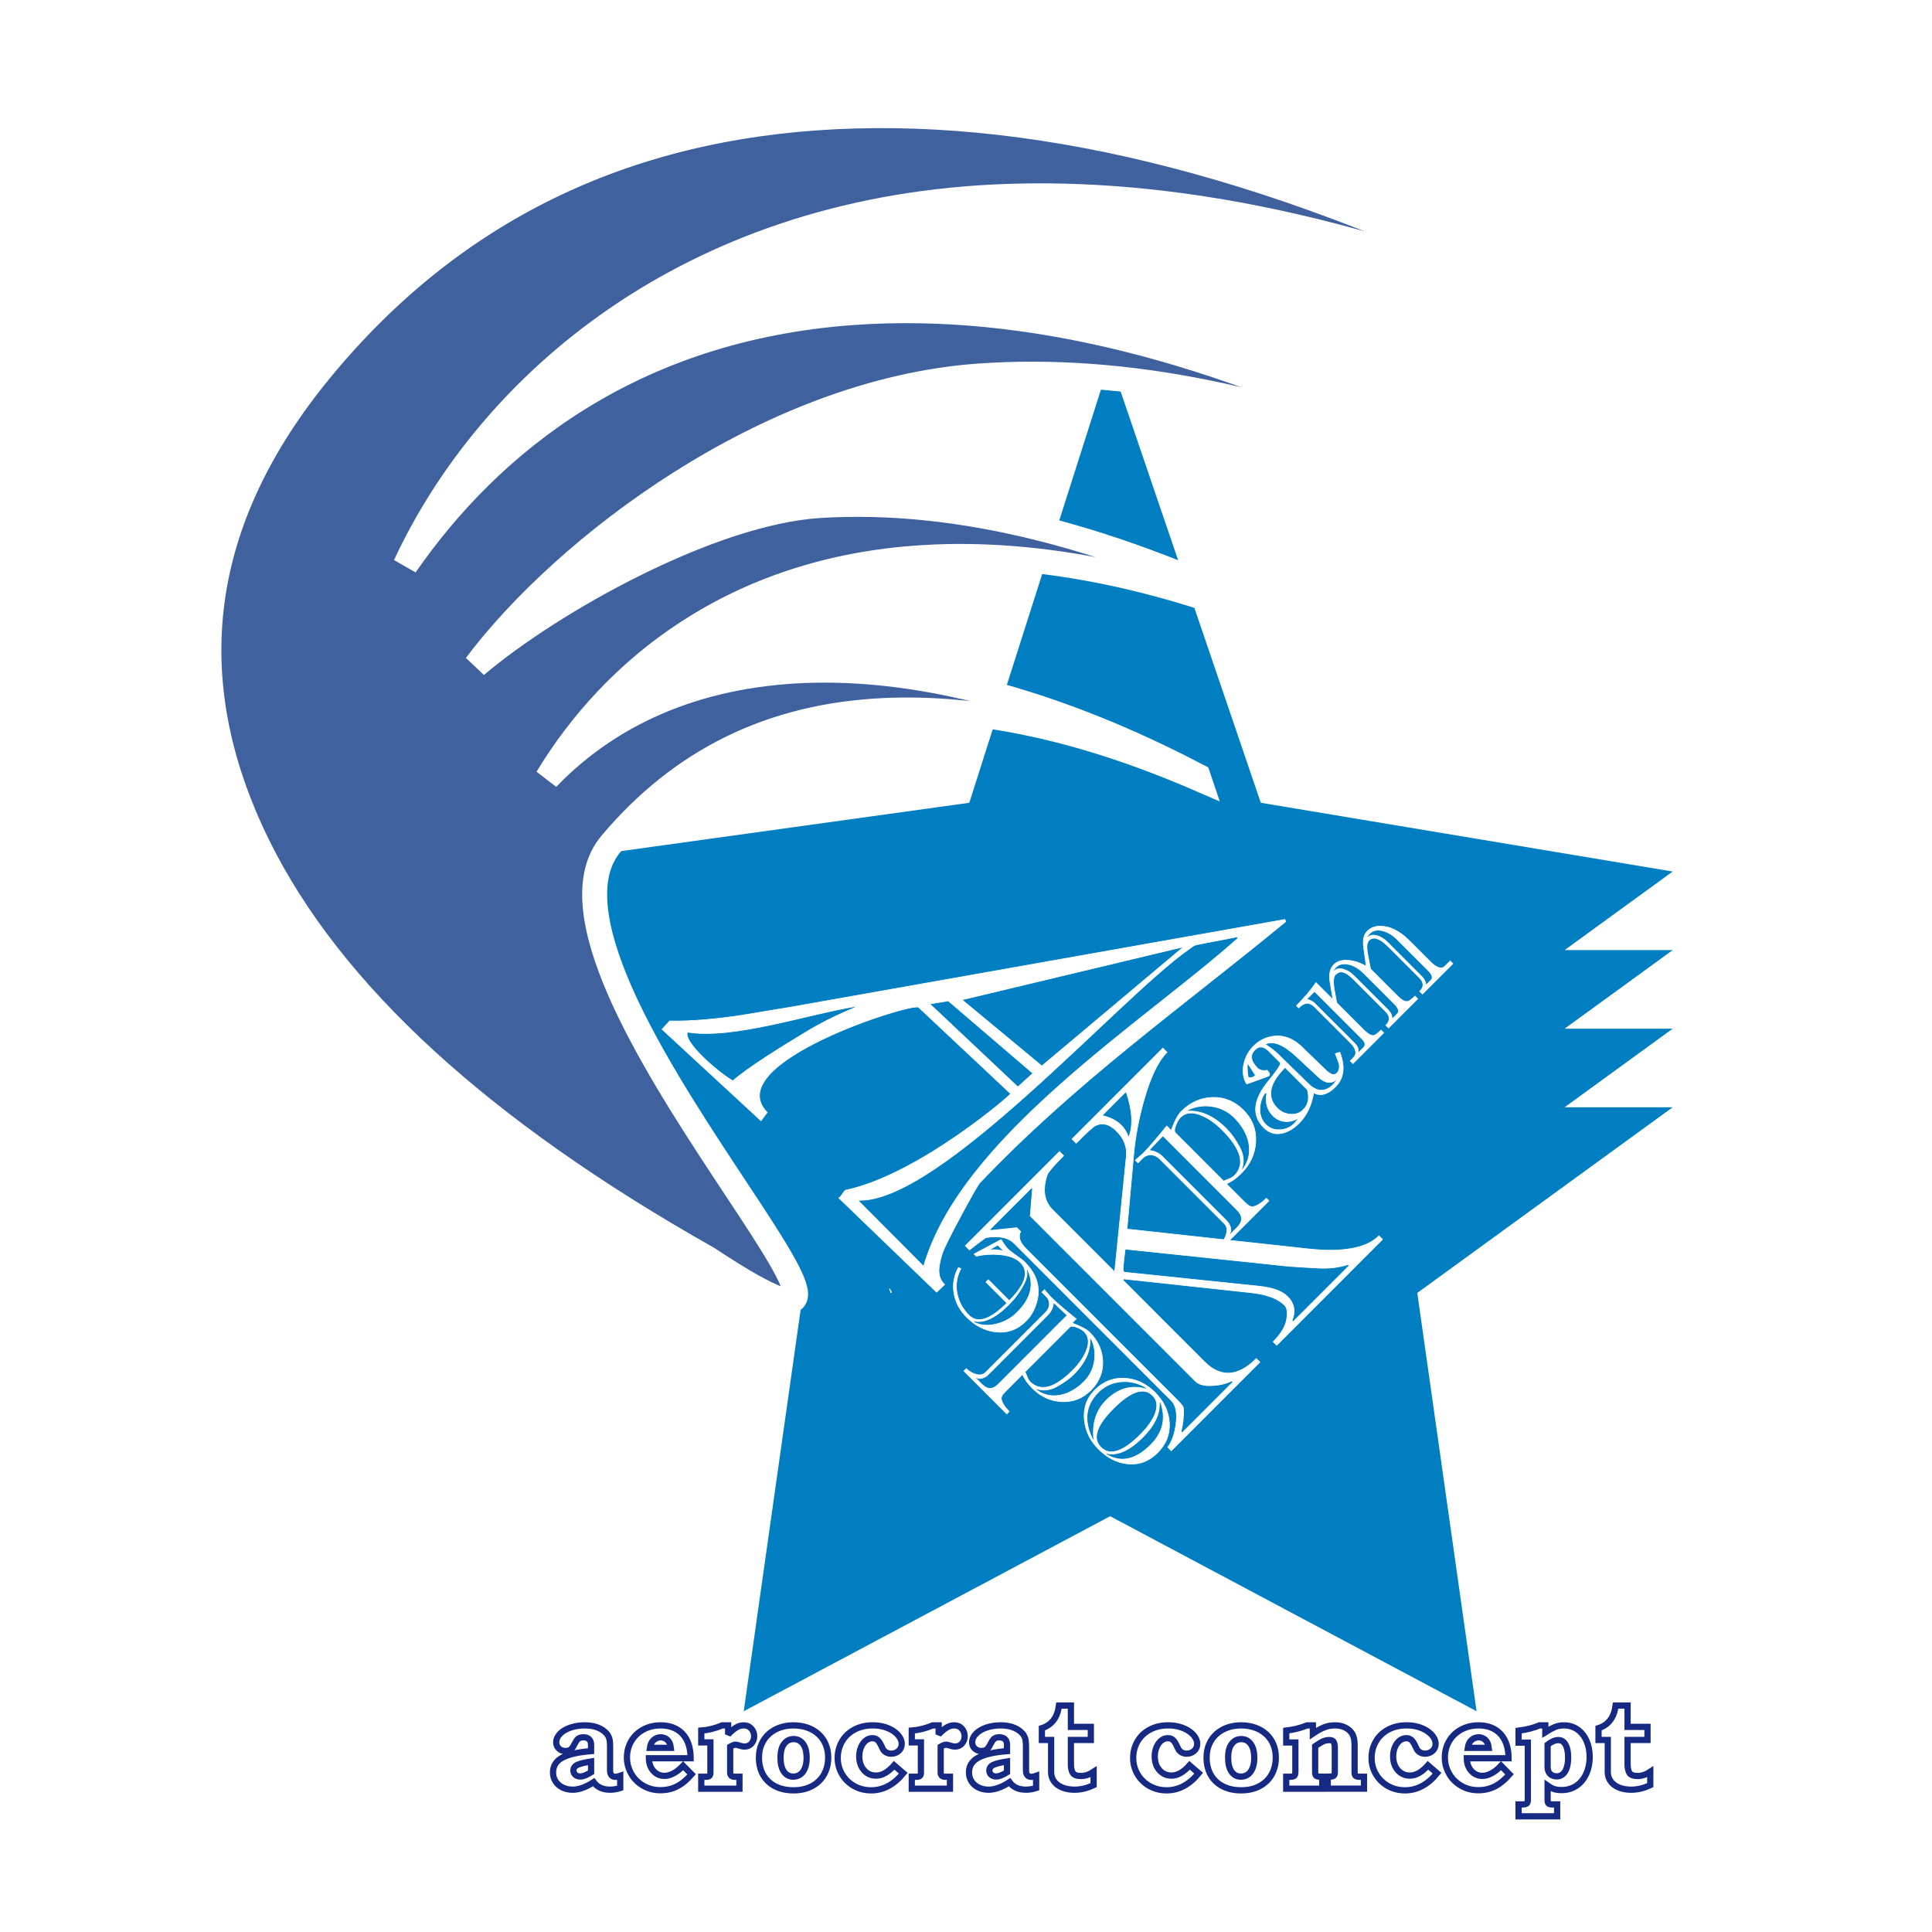 <?xml version="1.0" encoding="utf-8"?>
<!-- Generator: Adobe Illustrator 12.0.0, SVG Export Plug-In . SVG Version: 6.00 Build 51448)  -->
<!DOCTYPE svg PUBLIC "-//W3C//DTD SVG 1.1//EN" "http://www.w3.org/Graphics/SVG/1.1/DTD/svg11.dtd">
<svg  version="1.1" id="Calque_1" xmlns:x="http://ns.adobe.com/Extensibility/1.0/" xmlns:i="http://ns.adobe.com/AdobeIllustrator/10.0/" xmlns:graph="http://ns.adobe.com/Graphs/1.0/"
	 xmlns="http://www.w3.org/2000/svg" xmlns:xlink="http://www.w3.org/1999/xlink" xmlns:a="http://ns.adobe.com/AdobeSVGViewerExtensions/3.0/"
	 width="192.756" height="192.756" viewBox="0 0 192.756 192.756"
	 style="overflow:visible;enable-background:new 0 0 192.756 192.756;" xml:space="preserve">
<g>
	<polygon style="fill-rule:evenodd;clip-rule:evenodd;fill:#FFFFFF;" points="0,0 192.756,0 192.756,192.756 0,192.756 0,0 	"/>
	<path style="fill-rule:evenodd;clip-rule:evenodd;fill:#007EC2;" d="M156.101,94.792h0.99h9.793l-10.783,7.839h0.99h9.793
		l-10.783,7.84h0.99h9.793l-25.481,18.524l5.914,41.734l-36.557-19.457L74.203,170.73l5.915-41.734l-35.806-23.678
		c5.904-0.435,9.046-11.956,2.973-18.365l49.423-6.86l14.052-44.102l15.031,44.102l41.093,6.86L156.101,94.792L156.101,94.792z"/>
	<path style="fill-rule:evenodd;clip-rule:evenodd;fill:#FFFFFF;stroke:#FFFFFF;stroke-width:0.067;stroke-miterlimit:2.613;" d="
		M102.364,131.807c-0.848,0.848-1.852,1.211-3.011,1.082c-1.079-0.12-2.052-0.615-2.923-1.487c-0.677-0.678-1.094-1.46-1.246-2.338
		c-0.162-0.911-0.019-1.775,0.437-2.597l0.249,0.105c-0.416,0.788-0.548,1.604-0.386,2.442c0.159,0.837,0.557,1.577,1.201,2.222
		c0.847,0.849,2.105,0.441,3.774-1.229l-2.091-2.093l0.236-0.237l2.091,2.093c1.639-1.64,2.011-2.911,1.108-3.813
		c-0.439-0.44-1.138-0.701-2.1-0.782c-0.797-0.071-1.564-0.018-2.3,0.156l-0.219-0.22l2.702-1.438
		c0.264,0.438,0.481,0.747,0.659,0.924c0.174,0.174,0.461,0.401,0.859,0.674c0.402,0.276,0.684,0.498,0.854,0.669
		c1.252,1.253,1.623,2.65,1.114,4.19C103.146,130.802,102.808,131.362,102.364,131.807L102.364,131.807z M101.486,130.928
		c1.394-1.394,1.732-2.818,1.019-4.269l-0.104,0.032c0.171,0.429,0.009,1.047-0.485,1.854c-0.356,0.59-0.767,1.121-1.229,1.582
		c-1.369,1.37-2.54,1.925-3.52,1.664l-0.018,0.12c0.691,0.339,1.458,0.398,2.3,0.174
		C100.234,131.887,100.912,131.503,101.486,130.928L101.486,130.928z M100.184,124.851l-0.636-0.635l-0.79,0.449l0.032,0.033
		C99.326,124.653,99.791,124.704,100.184,124.851L100.184,124.851z"/>
	<path style="fill-rule:evenodd;clip-rule:evenodd;fill:#FFFFFF;stroke:#FFFFFF;stroke-width:0.067;stroke-miterlimit:2.613;" d="
		M108.839,138.707c-0.815,0.815-1.798,1.193-2.942,1.134c-1.105-0.063-2.07-0.507-2.897-1.335c-0.473-0.473-0.8-0.938-0.974-1.394
		l-1.755,1.757c-0.3,0.3-0.42,0.552-0.363,0.765c0.103,0.384,0.36,0.779,0.776,1.195l-0.236,0.237l-4.275-4.277l0.237-0.237
		c0.27,0.27,0.578,0.452,0.922,0.552c0.42,0.132,0.754,0.071,1-0.174l6.004-6.008c0.23-0.231,0.351-0.495,0.359-0.791
		c0.012-0.301-0.096-0.564-0.323-0.792l-0.414-0.414l0.246-0.245c0.354,0.413,0.557,0.647,0.617,0.707
		c0.488,0.489,1.339,1.22,2.553,2.2l-0.414,0.414c0.872,0.321,1.457,0.63,1.756,0.93c0.83,0.83,1.268,1.795,1.304,2.893
		C110.055,136.921,109.662,137.883,108.839,138.707L108.839,138.707z M108.152,137.847c0.561-0.561,0.905-1.247,1.031-2.05
		c0.126-0.804,0.012-1.56-0.345-2.27l-0.09-0.019c0.077,1.247-0.458,2.449-1.612,3.604c-0.44,0.44-1.016,0.854-1.729,1.237
		c-0.716,0.388-1.42,0.444-2.118,0.166l-0.036,0.036c0.755,0.617,1.605,0.827,2.553,0.641
		C106.643,139.021,107.428,138.572,108.152,137.847L108.152,137.847z M107.023,136.717c0.59-0.591,1.027-1.202,1.306-1.835
		c0.381-0.86,0.327-1.538-0.164-2.029c-0.147-0.147-0.381-0.285-0.695-0.414c-0.368-0.146-0.611-0.162-0.729-0.045l-4.479,4.482
		c0.048,0.071,0.123,0.236,0.219,0.5c0.078,0.204,0.171,0.363,0.281,0.474C103.806,138.893,105.226,138.516,107.023,136.717
		L107.023,136.717z M106.469,131.228l-1.327-1.256l-0.036,0.036c-0.051,0.464-0.239,0.856-0.569,1.187l-5.968,5.972
		c-0.146,0.147-0.333,0.255-0.555,0.326c-0.269,0.078-0.472,0.055-0.607-0.08l-0.069,0.069l0.632,0.632
		c0.539,0.54,1.078,0.54,1.617,0L106.469,131.228L106.469,131.228z"/>
	<path style="fill-rule:evenodd;clip-rule:evenodd;fill:#FFFFFF;stroke:#FFFFFF;stroke-width:0.067;stroke-miterlimit:2.613;" d="
		M115.491,144.94c-0.854,0.854-1.854,1.227-3.002,1.109c-1.055-0.107-2.02-0.6-2.897-1.478c-0.823-0.824-1.294-1.793-1.405-2.898
		c-0.117-1.185,0.231-2.18,1.046-2.995c0.854-0.854,1.866-1.244,3.029-1.167c1.117,0.075,2.108,0.546,2.975,1.413
		c0.872,0.871,1.349,1.864,1.429,2.977C116.743,143.064,116.352,144.08,115.491,144.94L115.491,144.94z M114.805,144.153
		c1.24-1.242,1.562-2.672,0.965-4.288l-0.104,0.033c0.081,1.148-0.462,2.308-1.633,3.48c-1.363,1.364-2.586,1.903-3.67,1.616
		l-0.016,0.087C111.806,145.979,113.289,145.669,114.805,144.153L114.805,144.153z M113.777,143.124
		c0.626-0.626,1.085-1.241,1.372-1.847c0.398-0.866,0.348-1.547-0.149-2.044c-0.872-0.873-2.179-0.441-3.916,1.298
		c-1.705,1.705-2.118,2.994-1.246,3.867C110.728,145.288,112.04,144.863,113.777,143.124L113.777,143.124z M114.341,138.573
		l0.023-0.114c-0.781-0.47-1.608-0.668-2.48-0.605c-0.907,0.075-1.678,0.433-2.31,1.064c-1.304,1.305-1.475,2.896-0.51,4.778
		l0.069-0.002c-0.195-1.646,0.216-2.975,1.229-3.987C111.539,138.528,112.863,138.15,114.341,138.573L114.341,138.573z"/>
	<path style="fill-rule:evenodd;clip-rule:evenodd;fill:#FFFFFF;stroke:#FFFFFF;stroke-width:0.067;stroke-miterlimit:2.613;" d="
		M137.938,123.652l-10.56,10.566l-0.354-0.354c0.748-0.749,1.189-1.454,1.321-2.12c0.15-0.743,0.092-1.249-0.185-1.526
		c-0.666-0.665-1.793-1.083-3.391-1.254l-12.635-1.365l-0.111,0.111l8.126,8.132c1.633,1.633,3.361,1.536,5.193-0.297l0.354,0.354
		l-8.836,8.841l-0.354-0.354c0.423-0.559,0.704-1.336,0.826-2.333c0.141-1.093-0.02-1.866-0.472-2.318l-15.655-15.664
		c-0.616-0.617-1.573-0.816-2.86-0.589c-0.592,0.418-1.126,0.827-1.622,1.225l-0.413-0.412l9.393-9.4l0.413,0.413
		c-0.996,0.996-1.534,1.624-1.622,1.876c-0.51,1.482-0.336,2.659,0.524,3.52l6.193,6.196l1.16-11.504
		c0.103-0.948-0.223-1.799-0.962-2.537c-0.737-0.739-1.471-0.909-2.19-0.511c-0.219,0.122-0.835,0.69-1.851,1.707l-0.412-0.414
		l9.063-9.069l0.413,0.413c-0.895,0.895-1.667,2.513-2.322,4.86c-0.51,1.823-0.85,3.631-1.01,5.424l-0.661,7.358l17.981,1.964
		c3.521,0.394,5.907-0.039,7.16-1.293L137.938,123.652L137.938,123.652z M112.344,108.902l-2.39,2.391
		c0.821,0.189,1.457,0.516,1.924,0.982c0.315,0.315,0.554,0.719,0.729,1.215C113.078,112.289,112.99,110.764,112.344,108.902
		L112.344,108.902z M134.605,126.277l-0.112-0.111c-0.942,0.292-1.903,0.408-2.89,0.354c-0.655-0.034-1.632-0.087-2.934-0.175
		l-16.408-1.721c-0.185,1.409-0.247,2.144-0.18,2.212c0.068,0.067,0.116,0.097,0.15,0.102l13.406,1.39
		c1.336,0.142,2.278,0.481,2.822,1.025c0.68,0.681,0.831,1.482,0.442,2.406l0.111,0.111L134.605,126.277L134.605,126.277z
		 M123.011,137.879l-0.111-0.112c-0.544,0.272-1.166,0.429-1.865,0.467c-0.826,0.068-1.418-0.077-1.782-0.442l-16.467-16.477
		l0.229-2.727l-0.088-0.087l-4.168,4.17l0.088,0.088l2.604-0.272l0.384,0.384c-0.281,0.506-0.097,1.079,0.534,1.711l15.102,15.11
		c0.389,0.39,0.588,0.646,0.598,0.773c0.044,0.812-0.039,1.604-0.233,2.371l0.111,0.112L123.011,137.879L123.011,137.879z"/>
	<path style="fill-rule:evenodd;clip-rule:evenodd;fill:#FFFFFF;stroke:#FFFFFF;stroke-width:0.067;stroke-miterlimit:2.613;" d="
		M124.064,110.763c0.878,0.878,1.284,1.937,1.22,3.169c-0.068,1.191-0.546,2.23-1.436,3.121c-0.51,0.511-1.01,0.861-1.5,1.049
		l1.891,1.892c0.322,0.322,0.593,0.452,0.822,0.391c0.413-0.109,0.839-0.388,1.287-0.836l0.255,0.255L122,124.408l-0.255-0.255
		c0.291-0.291,0.487-0.623,0.594-0.994c0.142-0.451,0.077-0.813-0.187-1.078l-6.465-6.468c-0.248-0.249-0.532-0.378-0.851-0.387
		c-0.323-0.014-0.606,0.103-0.853,0.349l-0.444,0.445l-0.265-0.266c0.445-0.38,0.696-0.6,0.762-0.664
		c0.525-0.526,1.312-1.443,2.367-2.75l0.445,0.445c0.345-0.939,0.677-1.568,1-1.892c0.893-0.894,1.932-1.365,3.112-1.403
		C122.143,109.452,123.178,109.875,124.064,110.763L124.064,110.763z M123.139,111.502c-0.603-0.604-1.342-0.976-2.206-1.11
		c-0.864-0.136-1.677-0.014-2.441,0.371l-0.02,0.097c1.342-0.084,2.635,0.493,3.877,1.736c0.475,0.475,0.919,1.095,1.332,1.862
		c0.416,0.771,0.478,1.53,0.178,2.282l0.039,0.038c0.664-0.813,0.89-1.729,0.689-2.75
		C124.403,113.128,123.92,112.282,123.139,111.502L123.139,111.502z M121.923,112.719c-0.635-0.637-1.293-1.107-1.974-1.407
		c-0.926-0.41-1.655-0.353-2.185,0.177c-0.157,0.158-0.306,0.41-0.444,0.749c-0.158,0.397-0.174,0.659-0.049,0.784l4.822,4.825
		c0.077-0.051,0.255-0.132,0.539-0.235c0.219-0.084,0.39-0.185,0.51-0.304C124.265,116.185,123.858,114.655,121.923,112.719
		L121.923,112.719z M116.017,113.315l-1.352,1.43l0.039,0.039c0.5,0.055,0.923,0.258,1.277,0.613l6.425,6.429
		c0.159,0.158,0.274,0.358,0.353,0.598c0.083,0.29,0.058,0.51-0.088,0.655l0.074,0.074l0.681-0.682c0.581-0.581,0.581-1.162,0-1.743
		L116.017,113.315L116.017,113.315z"/>
	<path style="fill-rule:evenodd;clip-rule:evenodd;fill:#FFFFFF;stroke:#FFFFFF;stroke-width:0.067;stroke-miterlimit:2.613;" d="
		M133.678,104.988c0.555,1.452,0.41,2.598-0.436,3.443c-0.774,0.774-1.503,0.975-2.181,0.594c-0.203,1.263-0.681,2.27-1.438,3.027
		c-0.549,0.549-1.116,0.885-1.709,1.014c-0.694,0.151-1.304-0.038-1.826-0.562c-1.235-1.236-1.067-2.805,0.503-4.699
		c0.881-1.074,1.262-1.669,1.143-1.788l-1.146-1.146c-0.503-0.503-0.964-0.546-1.387-0.122c-0.52,0.519-0.429,1.126,0.271,1.826
		c0.212,0.213,0.528,0.284,0.947,0.206c0.245,0.245,0.307,0.43,0.188,0.549c-0.032,0.032-0.771,0.307-2.223,0.823
		c-0.352-0.565-0.448-1.224-0.29-1.976c0.145-0.7,0.465-1.297,0.965-1.797c0.496-0.497,1.063-0.813,1.699-0.946
		c1.142-0.245,2.193,0.104,3.158,1.042l2.345,2.27c0.487,0.475,0.854,0.584,1.106,0.333c0.232-0.232,0.31-0.556,0.226-0.963
		c-0.025-0.103-0.148-0.432-0.37-0.997L133.678,104.988L133.678,104.988z M133.403,107.741l-0.035-0.035
		c-0.555,0.451-1.164,0.371-1.825-0.239l-2.223-2.075c-1.284-1.194-2.319-1.598-3.097-1.207c0.539,0.352,0.968,0.678,1.274,0.972
		l3.041,2.973c0.864,0.839,1.697,0.858,2.497,0.058L133.403,107.741L133.403,107.741z M124.521,106.134l-0.074,0.074
		c-0.02,0.284,0.003,0.707,0.074,1.269c0.271,0.097,0.516,0.032,0.739-0.19L124.521,106.134L124.521,106.134z M130.436,108.722
		l-2.222-2.223c-1.613,1.613-1.864,2.975-0.755,4.085c0.345,0.346,0.777,0.539,1.29,0.581s0.938-0.106,1.28-0.448
		C130.526,110.22,130.661,109.555,130.436,108.722L130.436,108.722z M129.682,111.446c-0.416,0.319-0.874,0.468-1.374,0.452
		c-0.5-0.017-0.933-0.204-1.297-0.568c-0.591-0.591-0.8-1.33-0.629-2.217l-0.158-0.088c-0.342,0.491-0.517,1.033-0.526,1.617
		c-0.01,0.63,0.188,1.149,0.594,1.556c0.378,0.378,0.852,0.549,1.423,0.514c0.567-0.033,1.042-0.242,1.419-0.62
		C129.178,112.047,129.358,111.834,129.682,111.446L129.682,111.446z"/>
	<path style="fill-rule:evenodd;clip-rule:evenodd;fill:#FFFFFF;stroke:#FFFFFF;stroke-width:0.067;stroke-miterlimit:2.613;" d="
		M144.953,96.144l-3.034,3.036l-0.271-0.271c0.442-0.442,0.432-0.897-0.036-1.365l-3.059-3.061
		c-0.876-0.876-1.533-1.098-1.966-0.665c-0.218,0.217-0.266,0.647-0.145,1.285l0.294,1.571l2.659,2.66
		c0.422,0.424,0.761,0.62,1.017,0.587c0.166-0.019,0.421-0.198,0.762-0.539l0.271,0.271l-2.909,2.911l-0.271-0.271
		c0.452-0.452,0.446-0.912-0.021-1.38l-3.215-3.217c-0.697-0.697-1.236-0.892-1.622-0.582c-0.124,0.099-0.178,0.14-0.166,0.128
		c-0.215,0.216-0.253,0.731-0.109,1.543l0.232,1.265l2.677,2.679c0.424,0.423,0.757,0.619,1.001,0.585
		c0.154-0.021,0.405-0.201,0.746-0.542l0.271,0.271l-3.07,3.072l-0.271-0.271l0.299-0.299c0.406-0.407,0.304-0.916-0.304-1.524
		l-3.629-3.631c-0.093-0.093-0.227-0.175-0.395-0.243c-0.337-0.134-0.71,0.004-1.117,0.411l-0.223-0.223
		c0.828-0.829,1.475-1.598,1.943-2.302l1.7,1.7l-0.3-1.795c-0.126-0.747,0.008-1.314,0.4-1.706c0.338-0.338,0.831-0.475,1.476-0.413
		c0.585,0.051,1.165,0.248,1.742,0.593l-0.264-1.939c-0.093-0.703,0.028-1.226,0.367-1.564c0.345-0.346,0.781-0.515,1.307-0.505
		c0.977,0.016,1.94,0.498,2.886,1.444l2.136,2.137c0.287,0.286,0.553,0.467,0.798,0.546c0.244,0.079,0.44,0.043,0.587-0.104
		l0.556-0.555L144.953,96.144L144.953,96.144z M142.448,96.784l-3.024-3.025c-0.459-0.459-0.945-0.755-1.459-0.891
		c-0.55-0.144-0.992-0.051-1.318,0.275c-0.057,0.057-0.146,0.158-0.266,0.303l0.077,0.077c0.225-0.225,0.539-0.279,0.945-0.162
		c0.371,0.111,0.712,0.325,1.024,0.637l3.402,3.405c0.286,0.286,0.425,0.562,0.416,0.832l0.038,0.038l0.492-0.492
		C142.999,97.558,142.891,97.227,142.448,96.784L142.448,96.784z M139.094,100.141l-3.024-3.026
		c-0.451-0.452-0.935-0.746-1.449-0.881c-0.562-0.146-1.007-0.057-1.335,0.272c-0.024,0.023-0.107,0.119-0.251,0.288l0.076,0.077
		c0.225-0.225,0.54-0.279,0.945-0.162c0.372,0.111,0.713,0.325,1.024,0.637l3.403,3.405c0.273,0.274,0.405,0.557,0.395,0.854
		l0.038,0.039l0.499-0.5C139.642,100.916,139.536,100.583,139.094,100.141L139.094,100.141z M135.882,103.653l-4.736-4.739
		l-0.77,0.77l0.035,0.034c0.294,0.044,0.557,0.184,0.785,0.412l3.916,3.918c0.35,0.351,0.475,0.664,0.378,0.946l0.038,0.038
		l0.514-0.513C136.276,104.284,136.223,103.994,135.882,103.653L135.882,103.653z"/>
	<path style="fill-rule:evenodd;clip-rule:evenodd;fill:#FFFFFF;stroke:#FFFFFF;stroke-width:0.067;stroke-miterlimit:2.613;" d="
		M88.876,128.956l-0.13-0.395l0.201,0.358L88.876,128.956L88.876,128.956z M93.444,128.922l-9.754-9.401
		c0.355-0.234,0.344-0.503,0.671-0.772c7.331-1.533,16.83-9.779,16.466-9.635l-9.181-8.619c-0.556-0.521-19.919,5.56-15.104,10.489
		l-0.617,0.832l-9.87-9.121l0.759-0.832c2.104,0.065,5.162-0.23,7.673-0.648l4.493-0.747l49.218-8.733l0.072,0.219
		c-10.454,8.596-20.977,16.008-30.615,26.162l0.009,0.01c-0.308,0.479-0.787,1.323-1.445,2.539c-1.33,2.458-2.069,3.931-2.214,4.42
		c-0.333,1.121-0.616,2.264,0.242,3.073L93.444,128.922L93.444,128.922z M85.583,119.745l6.568,6.601
		c3.715-12.941,21.985-24.374,31.347-32.729l-0.05-0.149c-2.747,0.518-4.161,0.801-4.243,0.842
		c-0.215,0.109-0.442,0.294-0.714,0.484C111.639,99.616,93.619,120.149,85.583,119.745L85.583,119.745z M103.947,106.351
		l14.147-11.889l-22.112,5.287L103.947,106.351L103.947,106.351z M101.552,108.442l1.499-1.356l-8.44-7.231l-1.846,0.306
		L101.552,108.442L101.552,108.442z M85.596,100.371c-4.829,0.75-12.428,3.365-17.015,2.604c-0.401,0.993,2.881,3.869,4.528,4.862
		c1.539-1.331,4.718-3.315,7.437-4.954C83.265,101.242,85.899,100.324,85.596,100.371L85.596,100.371z"/>
	<path style="fill-rule:evenodd;clip-rule:evenodd;fill:#3F629F;stroke:#FFFFFF;stroke-width:2.491;stroke-miterlimit:2.613;" d="
		M158.312,31.918c-1.02-0.531-2.051-1.063-3.103-1.595c-26.695-13.491-50.65-19.716-71.864-18.674
		c-21.213,1.041-38.311,9.429-51.291,25.163C19.632,51.87,17.531,67.733,25.754,84.403c7.225,14.648,22.176,28.365,44.843,41.154
		c27.892,18.418-20.563-28.389-9.631-41.379c6.962-8.273,15.925-12.751,27.178-13.286c9.458-0.45,19.95,1.821,31.477,6.812
		l-0.091-0.269c-0.542-0.283-1.089-0.565-1.647-0.847c-26.503-13.394-49.888-12.874-63.285,1.051
		c6.49-10.747,18.552-20.838,37.437-22.008c11.706-0.726,24.616,1.949,38.729,8.021l-0.105-0.336
		c-0.661-0.345-1.331-0.691-2.014-1.036c-17.331-8.758-32.959-12.706-46.886-11.843c-10.777,0.668-26.62,9.471-34.279,15.951
		c8.643-11.537,28.977-27.384,50.228-28.876c14.378-1.01,30.181,2.178,47.407,9.564l-0.124-0.416
		c-0.807-0.421-1.622-0.843-2.455-1.264c-21.134-10.68-40.254-15.42-57.359-14.218c-22.108,1.553-36.254,12.98-44.737,25.223
		c8.428-18.11,28.213-35.253,58.739-36.752c17.832-0.875,37.602,3.384,59.307,12.777L158.312,31.918L158.312,31.918z"/>
	<path style="fill-rule:evenodd;clip-rule:evenodd;fill:#FFFFFF;stroke:#162983;stroke-width:0.623;stroke-miterlimit:2.613;" d="
		M57.137,178.559c-0.382,0-0.721-0.076-1.021-0.226c-0.299-0.15-0.531-0.356-0.696-0.62c-0.163-0.262-0.245-0.555-0.245-0.875
		c0-0.65,0.31-1.141,0.932-1.476c0.62-0.333,1.575-0.551,2.863-0.652v-0.633c0-0.242-0.065-0.428-0.198-0.555
		c-0.131-0.129-0.319-0.192-0.561-0.192c-0.251,0-0.433,0.058-0.551,0.172c-0.118,0.113-0.232,0.284-0.341,0.51
		c-0.11,0.228-0.226,0.399-0.348,0.513c-0.12,0.114-0.312,0.171-0.571,0.171c-0.262,0-0.479-0.082-0.649-0.249
		c-0.173-0.167-0.257-0.369-0.257-0.609c0-0.308,0.125-0.591,0.375-0.851c0.249-0.26,0.59-0.464,1.027-0.618
		c0.434-0.151,0.911-0.228,1.43-0.228c0.854,0,1.524,0.211,2.01,0.633c0.151,0.133,0.268,0.269,0.343,0.411
		c0.078,0.142,0.128,0.296,0.152,0.458c0.023,0.165,0.036,0.367,0.036,0.61v2.379c0,0.431,0.186,0.646,0.559,0.646
		c0.11,0,0.262-0.036,0.454-0.104v1.219c-0.35,0.11-0.688,0.165-1.012,0.165c-0.731,0-1.28-0.249-1.643-0.749
		C58.455,178.31,57.759,178.559,57.137,178.559L57.137,178.559z M58.972,176.822v-1.076c-0.603,0.091-1.046,0.196-1.333,0.321
		c-0.285,0.122-0.428,0.32-0.428,0.588c0,0.165,0.063,0.304,0.188,0.416c0.125,0.111,0.289,0.169,0.496,0.169
		C58.166,177.24,58.527,177.101,58.972,176.822L58.972,176.822z M68.903,175.419h-4.162c0.006,0.52,0.158,0.943,0.455,1.271
		c0.297,0.327,0.665,0.489,1.101,0.489c0.292,0,0.597-0.086,0.921-0.262c0.325-0.173,0.637-0.424,0.938-0.749l0.846,0.859
		c-0.464,0.537-0.945,0.937-1.444,1.193c-0.5,0.26-1.054,0.389-1.666,0.389c-0.628,0-1.199-0.147-1.711-0.445
		c-0.515-0.298-0.915-0.696-1.2-1.198c-0.287-0.505-0.43-1.045-0.43-1.622c0-0.594,0.141-1.134,0.424-1.623
		c0.285-0.489,0.684-0.876,1.196-1.156c0.514-0.282,1.096-0.424,1.748-0.424c0.605,0,1.132,0.127,1.582,0.378
		c0.446,0.251,0.794,0.624,1.039,1.118C68.781,174.13,68.903,174.725,68.903,175.419L68.903,175.419z M64.842,174.381h2.087
		c-0.04-0.358-0.156-0.622-0.341-0.793c-0.188-0.171-0.412-0.258-0.671-0.258c-0.253,0-0.483,0.087-0.69,0.262
		C65.021,173.765,64.893,174.029,64.842,174.381L64.842,174.381z M72.85,174.268v2.595c0,0.27,0.156,0.405,0.466,0.405h0.458v1.189
		h-3.808v-1.189h0.493c0.146,0,0.251-0.027,0.316-0.085c0.068-0.057,0.102-0.164,0.102-0.32v-3.025h-0.911v-1.177
		c0.658-0.045,1.357-0.218,2.1-0.52h0.58v0.898c0.287-0.299,0.55-0.524,0.789-0.675c0.238-0.149,0.496-0.224,0.77-0.224
		c0.307,0,0.559,0.107,0.75,0.32c0.192,0.214,0.287,0.469,0.287,0.769c0,0.276-0.089,0.515-0.264,0.719
		c-0.177,0.205-0.414,0.307-0.708,0.307c-0.135,0-0.298-0.032-0.487-0.096c-0.192-0.061-0.325-0.093-0.4-0.093
		C73.261,174.066,73.084,174.133,72.85,174.268L72.85,174.268z M79.163,172.141c0.508,0,0.977,0.076,1.402,0.226
		c0.424,0.15,0.791,0.367,1.101,0.649c0.308,0.281,0.546,0.621,0.712,1.018c0.167,0.396,0.251,0.837,0.251,1.322
		c0,0.476-0.081,0.914-0.241,1.317c-0.158,0.4-0.39,0.748-0.696,1.04c-0.303,0.293-0.67,0.517-1.094,0.675
		c-0.426,0.156-0.901,0.234-1.423,0.234c-0.692,0-1.299-0.131-1.82-0.395c-0.521-0.262-0.923-0.642-1.208-1.133
		c-0.285-0.494-0.426-1.074-0.426-1.739c0-0.491,0.086-0.937,0.259-1.335c0.173-0.401,0.418-0.74,0.732-1.021
		c0.316-0.282,0.681-0.496,1.099-0.641C78.229,172.212,78.68,172.141,79.163,172.141L79.163,172.141z M79.176,173.508
		c-0.38,0-0.692,0.156-0.936,0.469c-0.245,0.312-0.367,0.772-0.367,1.379c0,0.612,0.114,1.083,0.343,1.41
		c0.23,0.327,0.542,0.489,0.935,0.489c0.245,0,0.468-0.067,0.668-0.2c0.203-0.136,0.361-0.342,0.481-0.625
		c0.12-0.282,0.179-0.631,0.179-1.047c0-0.601-0.118-1.064-0.354-1.388C79.89,173.67,79.572,173.508,79.176,173.508L79.176,173.508z
		 M89.208,176.128l0.911,0.785c-0.931,1.139-1.997,1.709-3.199,1.709c-0.626,0-1.195-0.144-1.704-0.431
		c-0.51-0.289-0.911-0.68-1.2-1.173c-0.291-0.496-0.437-1.036-0.437-1.622c0-0.6,0.142-1.146,0.424-1.642
		c0.285-0.498,0.691-0.891,1.223-1.18c0.531-0.289,1.149-0.435,1.855-0.435c0.417,0,0.805,0.053,1.16,0.158
		c0.356,0.107,0.662,0.249,0.917,0.424c0.257,0.177,0.455,0.374,0.596,0.596c0.142,0.219,0.211,0.438,0.211,0.658
		c0,0.295-0.101,0.533-0.308,0.717c-0.207,0.182-0.458,0.272-0.753,0.272c-0.18,0-0.343-0.045-0.496-0.131
		c-0.149-0.089-0.259-0.2-0.327-0.338c-0.099-0.207-0.177-0.367-0.236-0.481c-0.059-0.113-0.124-0.217-0.194-0.306
		c-0.072-0.091-0.156-0.16-0.253-0.211c-0.099-0.053-0.222-0.077-0.367-0.077c-0.236,0-0.456,0.08-0.654,0.239
		c-0.2,0.161-0.358,0.383-0.474,0.661c-0.116,0.278-0.175,0.582-0.175,0.909c0,0.563,0.157,1.023,0.471,1.382
		c0.314,0.36,0.715,0.54,1.2,0.54C88.004,177.153,88.607,176.812,89.208,176.128L89.208,176.128z M93.853,174.268v2.595
		c0,0.27,0.156,0.405,0.466,0.405h0.458v1.189h-3.808v-1.189h0.494c0.146,0,0.25-0.027,0.316-0.085
		c0.067-0.057,0.101-0.164,0.101-0.32v-3.025h-0.911v-1.177c0.658-0.045,1.358-0.218,2.1-0.52h0.58v0.898
		c0.287-0.299,0.55-0.524,0.789-0.675c0.238-0.149,0.495-0.224,0.77-0.224c0.308,0,0.559,0.107,0.75,0.32
		c0.192,0.214,0.287,0.469,0.287,0.769c0,0.276-0.089,0.515-0.264,0.719c-0.177,0.205-0.414,0.307-0.708,0.307
		c-0.135,0-0.297-0.032-0.487-0.096c-0.192-0.061-0.324-0.093-0.401-0.093C94.264,174.066,94.087,174.133,93.853,174.268
		L93.853,174.268z M98.635,178.559c-0.382,0-0.721-0.076-1.02-0.226c-0.3-0.15-0.532-0.356-0.696-0.62
		c-0.163-0.262-0.245-0.555-0.245-0.875c0-0.65,0.31-1.141,0.932-1.476c0.62-0.333,1.575-0.551,2.863-0.652v-0.633
		c0-0.242-0.065-0.428-0.198-0.555c-0.131-0.129-0.318-0.192-0.562-0.192c-0.251,0-0.432,0.058-0.55,0.172
		c-0.118,0.113-0.232,0.284-0.342,0.51c-0.109,0.228-0.226,0.399-0.348,0.513c-0.12,0.114-0.312,0.171-0.571,0.171
		c-0.262,0-0.479-0.082-0.649-0.249c-0.173-0.167-0.258-0.369-0.258-0.609c0-0.308,0.125-0.591,0.376-0.851
		c0.249-0.26,0.589-0.464,1.025-0.618c0.435-0.151,0.911-0.228,1.43-0.228c0.854,0,1.524,0.211,2.01,0.633
		c0.152,0.133,0.268,0.269,0.343,0.411c0.079,0.142,0.13,0.296,0.152,0.458c0.023,0.165,0.036,0.367,0.036,0.61v2.379
		c0,0.431,0.186,0.646,0.559,0.646c0.109,0,0.262-0.036,0.453-0.104v1.219c-0.35,0.11-0.688,0.165-1.012,0.165
		c-0.731,0-1.28-0.249-1.643-0.749C99.952,178.31,99.256,178.559,98.635,178.559L98.635,178.559z M100.469,176.822v-1.076
		c-0.603,0.091-1.046,0.196-1.332,0.321c-0.285,0.122-0.429,0.32-0.429,0.588c0,0.165,0.063,0.304,0.188,0.416
		c0.124,0.111,0.289,0.169,0.496,0.169C99.663,177.24,100.023,177.101,100.469,176.822L100.469,176.822z M105.655,170.165h1.189
		v2.127h1.988v1.305h-1.988v2.417c0,0.372,0.063,0.661,0.188,0.868c0.127,0.206,0.401,0.31,0.822,0.31
		c0.413,0,0.831-0.139,1.255-0.418v1.329c-0.637,0.304-1.275,0.456-1.912,0.456c-0.469,0-0.882-0.076-1.236-0.226
		c-0.354-0.15-0.624-0.358-0.81-0.623c-0.188-0.263-0.28-0.562-0.28-0.896v-3.217h-0.923v-1.178
		C104.931,172.104,105.5,171.354,105.655,170.165L105.655,170.165z M118.685,176.128l0.91,0.785
		c-0.93,1.139-1.996,1.709-3.198,1.709c-0.627,0-1.195-0.144-1.704-0.431c-0.51-0.289-0.91-0.68-1.199-1.173
		c-0.291-0.496-0.437-1.036-0.437-1.622c0-0.6,0.141-1.146,0.424-1.642c0.284-0.498,0.691-0.891,1.223-1.18s1.149-0.435,1.855-0.435
		c0.418,0,0.806,0.053,1.16,0.158c0.355,0.107,0.661,0.249,0.917,0.424c0.257,0.177,0.455,0.374,0.597,0.596
		c0.141,0.219,0.211,0.438,0.211,0.658c0,0.295-0.102,0.533-0.308,0.717c-0.207,0.182-0.458,0.272-0.753,0.272
		c-0.18,0-0.344-0.045-0.496-0.131c-0.149-0.089-0.259-0.2-0.326-0.338c-0.1-0.207-0.178-0.367-0.236-0.481
		c-0.06-0.113-0.125-0.217-0.194-0.306c-0.071-0.091-0.155-0.16-0.253-0.211c-0.099-0.053-0.222-0.077-0.367-0.077
		c-0.235,0-0.454,0.08-0.653,0.239c-0.2,0.161-0.358,0.383-0.475,0.661s-0.175,0.582-0.175,0.909c0,0.563,0.155,1.023,0.471,1.382
		c0.313,0.36,0.714,0.54,1.199,0.54C117.48,177.153,118.083,176.812,118.685,176.128L118.685,176.128z M123.822,172.141
		c0.509,0,0.977,0.076,1.402,0.226c0.424,0.15,0.791,0.367,1.102,0.649c0.307,0.281,0.545,0.621,0.712,1.018
		c0.166,0.396,0.251,0.837,0.251,1.322c0,0.476-0.08,0.914-0.24,1.317c-0.158,0.4-0.391,0.748-0.696,1.04
		c-0.304,0.293-0.67,0.517-1.094,0.675c-0.427,0.156-0.9,0.234-1.424,0.234c-0.691,0-1.299-0.131-1.819-0.395
		c-0.521-0.262-0.924-0.642-1.208-1.133c-0.285-0.494-0.426-1.074-0.426-1.739c0-0.491,0.086-0.937,0.26-1.335
		c0.172-0.401,0.417-0.74,0.73-1.021c0.316-0.282,0.682-0.496,1.099-0.641C122.889,172.212,123.34,172.141,123.822,172.141
		L123.822,172.141z M123.835,173.508c-0.379,0-0.691,0.156-0.936,0.469c-0.245,0.312-0.367,0.772-0.367,1.379
		c0,0.612,0.113,1.083,0.344,1.41c0.229,0.327,0.542,0.489,0.934,0.489c0.245,0,0.469-0.067,0.669-0.2
		c0.202-0.136,0.36-0.342,0.48-0.625c0.12-0.282,0.18-0.631,0.18-1.047c0-0.601-0.118-1.064-0.354-1.388
		C124.55,173.67,124.231,173.508,123.835,173.508L123.835,173.508z M131.213,174.219v2.631c0,0.184,0.046,0.3,0.142,0.346
		c0.093,0.049,0.282,0.072,0.569,0.072v1.189h-3.596v-1.189h0.342c0.245,0,0.398-0.032,0.469-0.097
		c0.067-0.065,0.101-0.21,0.101-0.436v-2.886h-0.911v-1.189c0.722-0.079,1.417-0.252,2.088-0.52h0.569v0.822
		c0.394-0.268,0.759-0.472,1.094-0.611c0.336-0.142,0.707-0.211,1.12-0.211c0.377,0,0.717,0.071,1.015,0.218
		c0.297,0.145,0.528,0.352,0.693,0.615c0.16,0.26,0.24,0.636,0.24,1.129v2.735c0,0.172,0.038,0.288,0.111,0.345
		c0.076,0.058,0.192,0.085,0.346,0.085h0.479v1.189h-3.616v-1.189c0.261,0,0.444-0.025,0.548-0.074
		c0.105-0.051,0.158-0.16,0.158-0.331v-2.456c0-0.247-0.031-0.442-0.095-0.584c-0.065-0.142-0.218-0.213-0.462-0.213
		c-0.236,0-0.455,0.051-0.658,0.149C131.759,173.858,131.511,174.012,131.213,174.219L131.213,174.219z M142.47,176.128l0.911,0.785
		c-0.93,1.139-1.996,1.709-3.198,1.709c-0.626,0-1.195-0.144-1.704-0.431c-0.51-0.289-0.91-0.68-1.199-1.173
		c-0.291-0.496-0.437-1.036-0.437-1.622c0-0.6,0.142-1.146,0.424-1.642c0.284-0.498,0.691-0.891,1.223-1.18s1.149-0.435,1.855-0.435
		c0.418,0,0.806,0.053,1.16,0.158c0.356,0.107,0.662,0.249,0.917,0.424c0.257,0.177,0.455,0.374,0.597,0.596
		c0.142,0.219,0.211,0.438,0.211,0.658c0,0.295-0.102,0.533-0.308,0.717c-0.207,0.182-0.458,0.272-0.753,0.272
		c-0.18,0-0.344-0.045-0.496-0.131c-0.149-0.089-0.259-0.2-0.326-0.338c-0.1-0.207-0.178-0.367-0.236-0.481
		c-0.059-0.113-0.125-0.217-0.193-0.306c-0.072-0.091-0.156-0.16-0.254-0.211c-0.099-0.053-0.221-0.077-0.367-0.077
		c-0.235,0-0.455,0.08-0.653,0.239c-0.2,0.161-0.358,0.383-0.475,0.661c-0.115,0.278-0.175,0.582-0.175,0.909
		c0,0.563,0.156,1.023,0.471,1.382c0.313,0.36,0.715,0.54,1.199,0.54C141.267,177.153,141.869,176.812,142.47,176.128
		L142.47,176.128z M150.506,175.419h-4.162c0.006,0.52,0.158,0.943,0.455,1.271c0.298,0.327,0.665,0.489,1.101,0.489
		c0.291,0,0.597-0.086,0.922-0.262c0.325-0.173,0.637-0.424,0.938-0.749l0.845,0.859c-0.464,0.537-0.944,0.937-1.443,1.193
		c-0.5,0.26-1.055,0.389-1.666,0.389c-0.628,0-1.2-0.147-1.712-0.445c-0.515-0.298-0.916-0.696-1.2-1.198
		c-0.287-0.505-0.43-1.045-0.43-1.622c0-0.594,0.141-1.134,0.423-1.623c0.285-0.489,0.684-0.876,1.196-1.156
		c0.514-0.282,1.097-0.424,1.748-0.424c0.604,0,1.132,0.127,1.581,0.378c0.447,0.251,0.795,0.624,1.039,1.118
		C150.384,174.13,150.506,174.725,150.506,175.419L150.506,175.419z M146.444,174.381h2.088c-0.04-0.358-0.156-0.622-0.342-0.793
		c-0.188-0.171-0.411-0.258-0.67-0.258c-0.254,0-0.483,0.087-0.689,0.262C146.624,173.765,146.495,174.029,146.444,174.381
		L146.444,174.381z M154.177,172.141v0.684c0.373-0.236,0.693-0.407,0.955-0.52c0.264-0.109,0.567-0.164,0.915-0.164
		c0.498,0,0.94,0.135,1.328,0.402c0.388,0.271,0.689,0.644,0.905,1.125c0.215,0.479,0.322,1.017,0.322,1.611
		c0,0.474-0.065,0.912-0.198,1.319c-0.131,0.407-0.32,0.76-0.565,1.057c-0.244,0.298-0.539,0.53-0.886,0.694
		c-0.344,0.165-0.723,0.247-1.134,0.247c-0.327,0-0.595-0.038-0.8-0.111c-0.204-0.074-0.408-0.184-0.615-0.332v1.456
		c0,0.16,0.034,0.27,0.1,0.329c0.065,0.059,0.191,0.089,0.38,0.089h0.47v1.189h-3.846v-1.189h0.417c0.169,0,0.295-0.025,0.38-0.078
		c0.084-0.053,0.126-0.18,0.126-0.38v-5.707h-0.923v-1.19c0.79-0.099,1.486-0.276,2.085-0.531H154.177L154.177,172.141z
		 M154.404,174.066v2.199c0,0.31,0.08,0.546,0.242,0.713c0.163,0.166,0.385,0.251,0.667,0.251c0.236,0,0.44-0.074,0.611-0.222
		c0.171-0.146,0.302-0.36,0.392-0.646c0.091-0.283,0.136-0.622,0.136-1.021c0-0.538-0.085-0.962-0.256-1.27
		c-0.168-0.309-0.408-0.462-0.717-0.462C155.151,173.609,154.795,173.761,154.404,174.066L154.404,174.066z M161.193,170.165h1.189
		v2.127h1.988v1.305h-1.988v2.417c0,0.372,0.063,0.661,0.188,0.868c0.126,0.206,0.4,0.31,0.822,0.31c0.413,0,0.83-0.139,1.254-0.418
		v1.329c-0.637,0.304-1.275,0.456-1.912,0.456c-0.469,0-0.881-0.076-1.235-0.226c-0.354-0.15-0.624-0.358-0.81-0.623
		c-0.188-0.263-0.281-0.562-0.281-0.896v-3.217h-0.924v-1.178C160.469,172.104,161.038,171.354,161.193,170.165L161.193,170.165z"/>
</g>
</svg>
